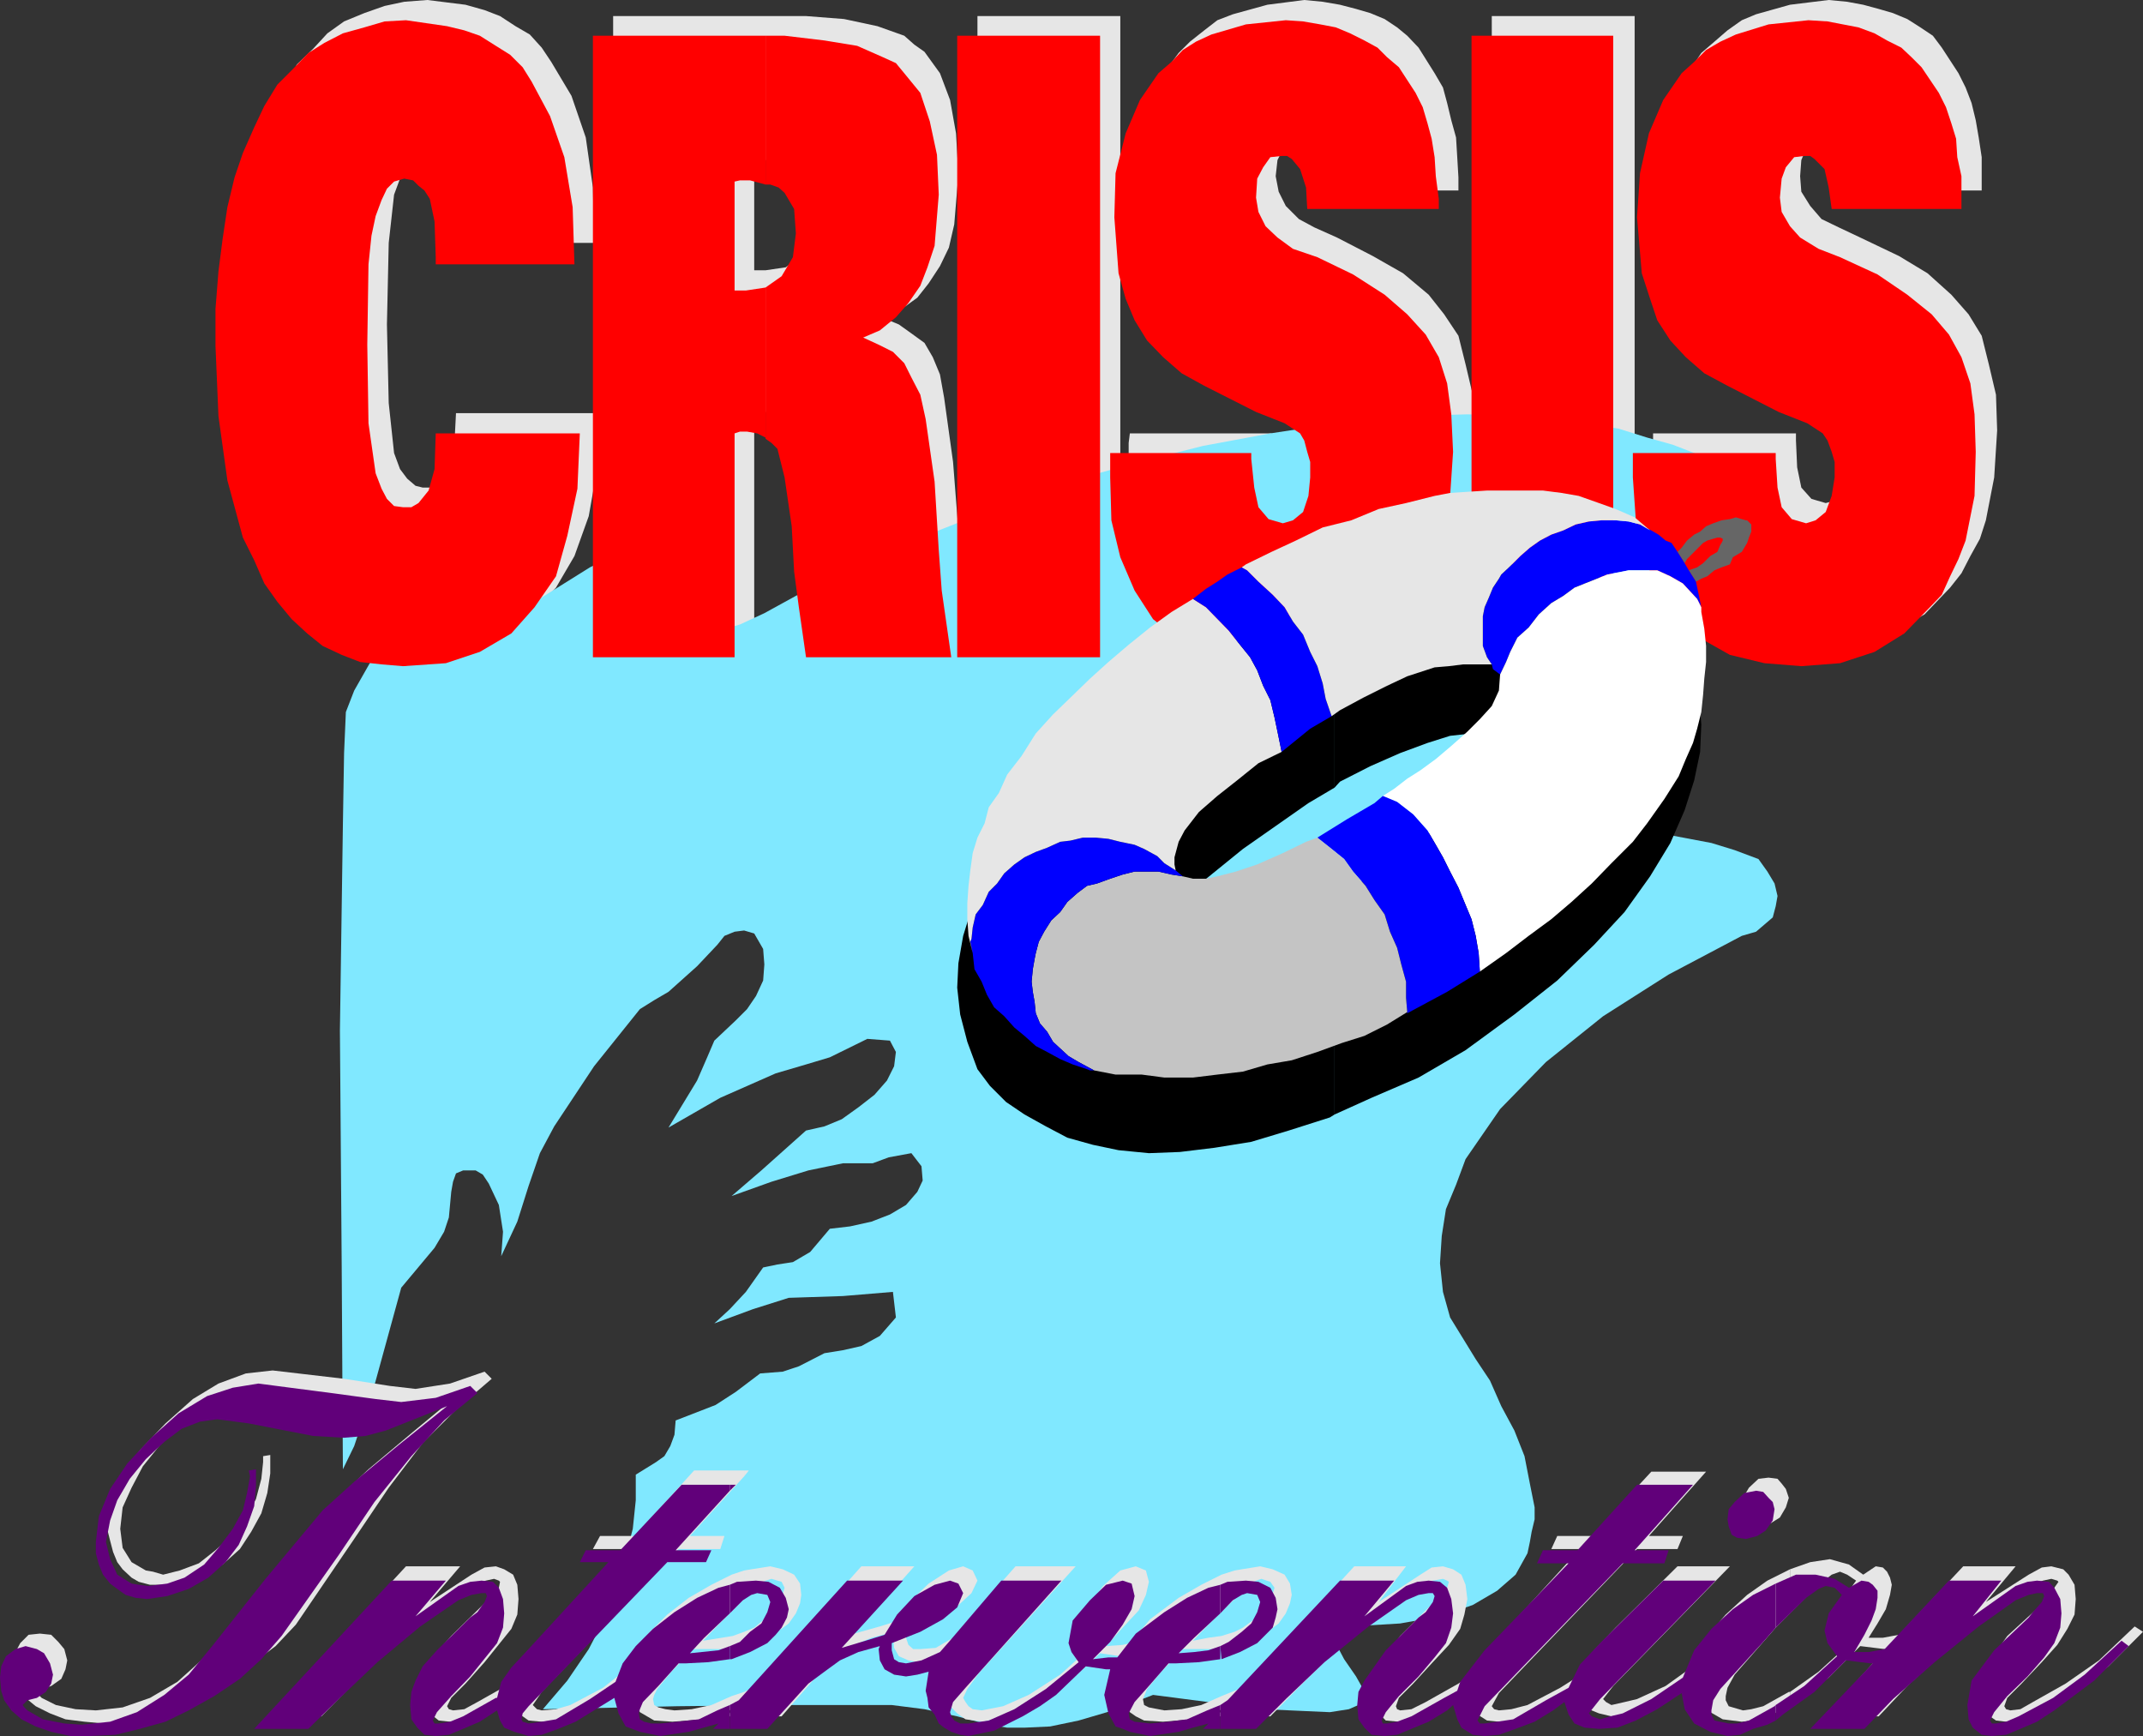 <svg xmlns="http://www.w3.org/2000/svg" width="360" height="291.598"><rect width="100%" height="100%" fill="#333333" stroke="none"/><path fill="#e6e6e6" d="M277.7 72.797h24V74l.202 4.5.7 3.398 1.699 1.899 2.398.703 1.903-.5 1.5-1.402 1.199-2.399.199-3.402v-2.399l-.5-2.101-.7-1.7-.698-1.199-2.903-1.699-4.5-1.902L293.5 61.5l-3.598-2.402-3.3-2.399-2.7-3.101-1.902-3.2-1.398-3.601-1.2-4-1-9.598.7-7.5 1.199-6.5 2.398-5.699 3.102-4.602L288 7l2.2-1.902 2.402-1.7 2.398-1 5.7-1.601L307.2 0l3.1.297 2.7.5 2.602.703 2.398.7 2.402 1 2.2 1.398L324.699 6l1.5 2L329 12.297l1.2 2.402 1 2.598.702 2.902.5 2.899.5 3.3V32H311l-.398-3.902L309.8 25l-1.602-1.703-.797-.5h-.902l-1.7.3-1.198 1.403-1 2.398-.2 2.7.2 2.601 1.5 2.399L306 36.797l2.902 1.402 3.598 1.7L319 43l4.8 2.898 4 3.602 2.9 3.297 2.202 3.601 1.2 4.801 1.199 5.098.199 6-.5 7.902-1.398 7.2-1 3.101L331 93.398l-1.5 2.899-1.898 2.402-4.301 4.5-5.102 2.899L312.5 108l-6.3.797-6.7-.5-5.5-1.7-5-2.597-3.898-3.402L282 95.797l-2.398-5.297-1.403-6.5-.5-7.203v-4M274.602 2.7v104.097h-24V2.699h24M189.8 72.797h23.802V74l.5 4.5.699 3.398 1.699 1.899 2.102.703 2.199-.5 1.398-1.402 1.203-2.399.297-3.402-.297-2.399-.203-2.101-.699-1.7-.7-1.199-2.898-1.699-4.601-1.902-8.899-4.297-3.601-2.402-3.102-2.399-2.597-3.101-1.903-3.2-1.699-3.601-1-4-.898-9.598.199-7.5 1.699-6.5 2.102-5.699L198 8.898 199.902 7l2.399-1.902 2.199-1.7 2.602-1 5.8-1.601 6.2-.797 3.097.297 2.903.5 2.699.703 2.398.7 2.403 1 2.097 1.398L236.402 6l1.899 2L241 12.297l1.402 2.402.7 2.598.699 2.902.8 2.899.2 3.3.199 3.399V32h-21.8l-.5-3.902-.9-3.098-1.198-1.703-1-.5h-1l-1.903.3-.898 1.403-1.2 2.398-.3 2.7.5 2.601L216 34.598l2.2 2.199 2.6 1.402 3.802 1.7 6 3.101 5.097 2.898L240 49.5l2.602 3.297L245 56.398l1.2 4.801 1.202 5.098.297 6-.5 7.902-1.699 7.2-.898 3.101-1.5 2.898-1.403 2.899-1.898 2.402-4.399 4.5-5.203 2.899-5.597 1.902-6.2.797-6.703-.5-5.797-1.7-4.8-2.597-3.801-3.402-3.602-4.801-1.898-5.297-1.7-6.5-.5-7.203v-2.399l.2-1.601M188.2 2.7v104.097h-24V2.699h24M132 44.898v25.5l1.2.7.702 1.199 1.5 4.5.899 8.402.5 7.5.5 6 1.398 8.098h24.5l-1.699-11-.5-6.7-.898-11.5-1.5-10.8-.7-3.899L156.7 60l-1.398-2.402L153.1 56l-2.1-1.5-2.898-1.203 3.097-1.2L154.102 50 156 47.598l1.902-2.899 1.5-3.101.899-3.899.699-8.402-.398-6.899-1-5.601-1.7-4.5-2.601-3.598-1.7-1.199-1.699-1.5-4.5-1.602-5.601-1.199-6.399-.5H132v24.7h1l1.2.699 1.202 1 1.2 2.601.398 3.899-.398 4.3-2 3.102L132 44.898m0-17.5V2.7h-29v104.098h23.7v-37.4l1.202-.199h1l1.7.2 1.199.5.199.5v-25.5l-3.398.5h-1.903v-18.2l1.203-.3h1.5l2.598.5m-31.2 41.999-.5 9.399-1.398 7.902-2.402 6.7-3.098 5.3-4.101 4.5L84 106.098 78 108l-7 .797-3.598-.297-3.3-.703-3.403-1.2-3.097-1.398-2.903-2-2.398-2.601L49.902 98 48 94.598l-1.898-3.801-1.903-3.899-2.699-9.601-1.2-10.5-.5-12v-6.5l.5-6 .5-5.5.7-5.297 1.5-4.8 1.2-4.602L46.101 18 48 14.2l1.902-3.403 2.7-2.598L55 5.598l2.8-2 3.4-1.399L64.601 1l3.3-.703 3.9-.297 6.398.797 3.203.902L84 2.7l2.602 1.7L89 5.796 91 8l1.602 2.398 3.398 5.7 2.402 7 1.2 8.402.199 9.297H76.6v-.899l-.3-6-.7-4.101-.699-1.2-1.203-1-1-.699H71.3l-1.5.301-1.399 1.2L67.2 30l-1 2.7-.398 3.597-.5 4.5L65 54.5l.3 13.2.9 8.398 1 2.699 1.202 1.601 1.399 1.2 1.199.3h1.5l.902-1 2-1.898.899-3.8.3-5.802h24.2"/><path fill="#80e8ff" d="m57.602 246.797-.2-34.098-.3-39.601.5-34.598.199-12 .3-6.902L59.5 116l2.902-5.102 3.598-4.5 2.2-1.199 1.902-.8 1.699.8.699.7.2.699v2.902l.5.5 1.702.398 2.598-.898 3.402-2.203 8.598-6 9.602-6 4.3-2.098 2.2-.5 1.898-.3 1.902.3 1 .5.2.399v1l-.2 1.699v2.101l.5 2.899.899 2.402 1.5 1.7 2.101.699 2.399.3 3.199-.5 3.3-1 4.102-1.898 9.098-5 9.902-4.602 10.297-4.3 10.801-4.301 11-3.899 11.102-3.101 11.5-2.899 11.3-2.101 11.2-1.7 11.097-1.199 10.801-.3 10.5.3 5.102.7 5 .699 4.8.703 4.797 1.5L281 74.7l4.402 1.698 4 1.602 3.899 2.2.898.698.801 1.5V85.2l-1.2 2.399-.8.8-.7.2L290.403 92l-4.601 4.5-6 4.297-3.301 1.5-3.898.902-5.5 14-1.7 5.2L264.7 127l.301 3.398.402 2.602 1.5 2.2 1.899 1.597 4.8 2 6.5 1.402 7.399 1.399 3.902 1.199 4 1.5 1.5 2.101 1.2 2 .5 2.102-.301 1.7-.5 1.898-1.399 1.199L295 156.5l-2.398.7-12.301 6.5-11 7-9.602 7.698-7.699 7.899-5.8 8.402-1.598 4.301-1.7 4.098-.703 4.5-.297 4.601.5 4.801 1.2 4.297 4.3 7 2.399 3.601 1.898 4.301 2.203 4.098 1.7 4.3.898 4.602.8 4v2l-.5 2.098L257 259l-.398 1.898-2 3.602-3.102 2.7-4.098 2.398-5.5 1.902-6.703 1.2-8.398.5-1.399.898-.8 1.5.3 1.402.899 1.7 2 2.898.898 1.601.5 1.2v1l-1 1-1.597.699-3.2.5-11.203-.5-18.5-2.399-6.699 2.598-5.8 1.703-4.798 1-4.3.2h-2.903l-3.097-.5-5.301-1.403-5.5-1.2-5.5-.699H132l-18.2.2-22.6.5 4.1-4.801L98.903 277l2.598-5 1.902-5.3 1.7-5.302 1.199-4.601.5-4.797v-4.3l3.398-2.102 1.403-1 1-1.7.699-1.898.199-2.402 6.7-2.598 3.402-2.203 4.097-3.098 3.801-.3 2.7-.899 4.3-2.203 3.102-.5 3.097-.7 3.102-1.699 2.699-3.101L150 217l-8.398.7-9.102.3-6 1.898-6.5 2.399 2.602-2.399L125.3 217l2.898-4.102 2.403-.5 2.597-.398 2.903-1.703 3.3-3.899L142.8 206l3.601-.8 3.098-1.2 2.7-1.602 1.902-2.199.898-1.902-.2-2.399-1.698-2.199-3.801.7-2.7 1h-5l-5.8 1.199-6.2 1.902-6.699 2.398 5-4.3 7.5-6.7 3.098-.699 2.902-1.199 2.797-2 2.703-2.102L149 181.5l1.2-2.402.3-2.399-1-1.902-3.8-.297-6.298 3.098-4 1.199-5.101 1.5-9.301 4.101-8.7 5 4.802-7.898 1.699-3.902 1.199-2.801 3.602-3.399 1.898-1.898 1.5-2.203 1.2-2.598.202-2.699-.203-2.602-1.5-2.601-1.699-.5-1.598.203-1.703.7-1.199 1.5-3.398 3.597-4.801 4.3-2.399 1.403-2.402 1.5-7.7 9.598-6.698 10.101-2.403 4.5-1.898 5.5-1.899 6L84.2 211l.301-4.102-.7-4.5-1.698-3.601-1-1.5-1.2-.7h-2.101l-1.2.5-.5 1.403-.3 1.7-.399 4.3-.8 2.398-1.602 2.7-5.598 6.699-5 18.203-1.703 4.797-1.199 3.601-1.898 3.899"/><path fill="#e6e6e6" d="M300.7 284.2v2.398l1.202-1 5.297-3.801 5.301-5.297 4.102.5h.199L306.5 288.297h9.102l4.8-5.098 7-6.402 6.899-6 6.5-4.399 2.398-.898 1.403-.3 1 .3.199.2-.7 1-1.199 1.698-.703.899-6 5.5-3.597 5.101-1 4.301.3 2.2.7 1.398L335.3 289l1.699.2 2.102-.2 2.699-1 2.601-1.203 3.098-1.899 6.7-5 5.8-5.8-1.398-.899-6 5.7-5.602 3.898-5.5 3.101-2.098 1.2-1.703.199-.699-.2-.3-.5.5-1.398 2.402-2.402 3.398-3.598 2.602-2.902 1.699-2.7 1.199-2.398.2-2.601-.2-2.399-1-1.699-.898-.902-2-.5-1.602.199-2.2 1.203-7.198 4.598 5-6H329.8l-10.8 11.5-2.7.5h-2.398l1.5-2.399 1.399-2.402.699-2.399.3-1.699-.3-1.199-.5-1-.7-.703-1.198-.2L313 264.5l-2.398-1.703-3.2-.899-3.3.5-3.403 1.2V271l4.801-4.8 2.2-1.7 1.402-.5 1.199.5 1.5 1-2.2 3.098-.699 3.101.5 1.899 1.598 2.199-5.5 5-4.8 3.402"/><path fill="#e6e6e6" d="M300.7 271v-7.402l-3.798 1.902-3.402 2.398-3.598 3.301-3.101 3.598-1.7 4.601-5.3 3.801-4.801 2.2-2.098.5-2.203.5-.898-.5-.5-.5 1.699-2.2 19.602-20.101H281.8l-10.399 10.3-3.601 3.801-1.899 3.899-3.8 2.402-5.5 2.898-2.7.7-2.101.199-.801-.2-.398-.5 1.199-2.199L275 260.2h6.8l.9-2.199H277l9.602-10.8h-9.2l-10 10.8h-5.8l-1 2.2h4.8l-13.601 14.898-4.102 5-1 1.5-1.699 1.199-5.5 3.101-2.398 1.2-1.903.199-.5-.2-.199-.5.5-1.398 2.402-2.402 3.297-3.598 2.703-2.902 1.899-2.7.699-2.398.5-2.601-.3-2.399-.7-1.699-1.398-.902-1.7-.5-1.902.199-1.898 1.203-7 4.598 4.597-6H227.5L208.8 283.5h-.198l-1.2.5v4.297h6l5-5.098 6.5-6.402 7.399-6 6.3-4.399 2.098-.898 1.703-.3.7.3.3.2-.3 1-1.403 1.698-1 .899-5.5 5.5-3.597 5.101-1 1.899-.2 2.402.2 2.2 1 1.398L232.8 289l2.199.2 2.102-.2 2.398-1 2.902-1.203 3.098-1.899 1-.699.2 2.2 1.202 1.398L249.8 289l2 .2 2.398-.2 2.602-1 3.101-1.203 3.399-1.899 1.898-1.199.203 1.899 1.5 1.5 1.7.699 2.097.5 3.403-.5 3.097-1.2 3.602-1.898 4.101-2.699.5 2.7 1.399 2.597 2.601 1.5 3.2.402L294.5 289l2.402-.703 2.399-1 1.398-.7V284.2h-.199l-4.3 2.399-2 .5-1.4.199-2.398-.7-.5-1v-.699l.297-1.398 1.203-2.203 6.899-7.899 2.398-2.398m-93.297 3.097v2.199l3.297-1.2 2.903-1.5 1.199-.898L216 271l.7-1.703.3-1.399-.3-1.898-.9-1.5-2-.902-2.1-.5-3.098.5-1.2.199v4.8l1.899-2.199L211 265.5l.902-.3 1.5.5.7 1-.5 1.698-1.403 1.899-1.5 1.703-1.898 1.398-1.399.7m0-5.5v-4.801l-2.203.703-3.398 1.7-3.801 2.198-4.8 3.602-3.4 4-1.198.297-2.801.203 2.8-3.102 2.7-2.898 1.199-2.602.5-2.199-.5-1.902-1.7-.7-2.6.7-2.9 2.601-2.698 3.899-.7 3.3.297 2 .903 1.2-5 4.5-5.301 3.402-4.301 1.899-3.598.699-1.5-.2-.703-.5-.5-.699-.398-.699.699-1.5 1.902-2.601 16.297-18h-10.097l-9.102 10.3-1.398 1.7-2.903 1.699-2.597.203h-1.2l-.8-.703-.403-1.2-.297-1.5L157 272l3.602-2 2.597-2.402 1-2.098-.797-1.703-1.601-.7-2.399.7L156 266l-2.898 2.797-2.102 3.402-3.2 1-4.3 1.2 10.102-11.301h-8.903L126.5 283.5l-1.5.7v4.097h6.3l6.9-7.899 2.202-2L143 276.5l3.402-1.402 3.797-1-.199.5.2 2.199.8 1.402 1.602.7 1.5.3 2.097-.3 2-.5-.297 3.199v1.601l1 2.399 1.2 1.5.699.699 1.398 1 1.5.203 1.403.2 4.097-.903 5-2.399 2.703-1.5 2.899-2.101 5-4.598 3.398.5h.403l-.7 4.301.297 2.898 1.602 2.2 1 .699 1.398.703 3.203.2 4.797-.403 2.602-.797 2.601-.902-.902 1.199h2.902V284l-2.203.898-3.398 1.5-3.301.7-2.898.199-2.602-.5-.8-.399-.2-1 .7-1.699 2.402-2.902 3.597-3.797h5.102l3.601-.703v-2.2l-2.203.7-2.199.3-2.598.5 2.598-2.699 4.402-4.3m-82.402 5.5v2.199h.3l3.102-1.2 2.899-1.5 1.199-.898 1.2-1.699.702-1.703.2-1.399-.2-1.898-1-1.5-1.902-.902-2.098-.5-3.203.5-1.199.199v4.8l2-2.199 1.602-.898 1-.3 1.699.5.5 1-.5 1.698-1 1.899-1.899 1.703-1.703 1.398-1.699.7M125 247v1l.8-1zm0 0"/><path fill="#e6e6e6" d="M125 248v-1h-8.398l-10 11H100.8l-1.2 2.2h5L91 274.796l-2.7 2.902-1.698 2.399-.7 2.699H85.7l-5.5 3.101-2.199 1.2-1.898.199-.7-.2-.3-.5.699-1.398 2.398-2.402 3.203-3.598 4.5-5.601 1-2.399.2-2.601-.2-2.399-.703-1.699-1.5-.902-1.398-.5-1.899.199L79.2 264.5l-7 4.598 5.102-6H68.2l-23.297 25.199H54l5-5.098 6.5-6.402 7.5-6 6.2-4.399 2.402-.898 1.398-.3.8.3.2.2-.2 1-1.198 1.698-1.2.899-5.601 5.5-2.399 2.703-1.203 2.398-.898 1.899-.301 2.402.3 2.2.9 1.398L73.7 289l1.902.2 2.199-.2 2.398-1L83 286.797l2.902-1.899.5 1.7.7 1.199L88.8 289l2.199.2 2.402-.2L96 288l3.102-1.203 3.097-1.899 3.403-2.101.699 2.601 1.199 2.2 2.402 1.402 3.098.2 5.102-.403 5-1.7-.903 1.2H125v-4.098l-2.098.7-3.402 1.5-3.3.699-2.9.199-1.5-.2-1.198-.3-.7-.399-.203-1 .203-.699.5-1 2.399-2.902 3.601-3.797h5l3.598-.703v-2.2l-1.898.7-5 .8 2.597-2.699 4.301-4.3v-4.801l-2.098.703-3.402 1.7-3.8 2.198-3.598 2.801-2.903 2.899-2.199 3.101-1.398 2.899-4.301 3.402-5.5 2.898-2.399.7-2.402.199-.8-.2-.7-.699.7-1 .8-1.199 23-24h7l.7-2.199h-5.798L125 248m172.102.2 1.5.198.699.801.699.899.5 1.5-.5 1.601-1 1.7-1.598 1-1.703.199-1.5-.2-.898-.5-.5-1-.2-1.398.2-1.402 1-1.7 1.601-1.5 1.7-.199m-215.7-17.801 1.2 1.2-5.602 4.8-6 6-5.7 7.5-6 8.899-9.6 14.101-3.4 3.602-4.1 3.098-3.798 2.902-4.101 2.7-4.102 1.898-4.297 1.199-4.101.902-4.301.301-3.3-.3-3.2-.403-2.598-1-2.402-1.2-1.7-1.398-1.198-1.5-.903-2.101-.297-2 .7-2.098.8-1.5 1.399-1.402 1.898-.2 1.903.2 1.199 1.199 1 1.203.5 1.898-.301 1.5-.7 1.602-1.698 1.2-1.602.5-.8.3v.398l.8.801 2.402 1.2 3.297.699 3.403.199 4.5-.5 4.597-1.598 4.602-2.699 4-3.602 4.398-4.8 8.602-11.301 9.8-11 5.301-5 7.5-6.297 8.098-6.703-10.3 4.601-3.598.399-3.602.5-5.3-.5-10.5-2.098-5.298-.5-2.902.5-3.098.899L30 239.797l-3.098 2.902L24 246.297l-1.898 3.601-1.5 3.301-.403 3.598.403 3.203 1.5 2.398 2.398 1.399 1.2.203 1.702.5 2.797-.703 3.203-1.2 2.797-2.199 2.903-2.601 2.398-3.098 1.5-2.902.902-3.399.297-2.8v-1l1.203-.2v3.102l-.5 3.297-1 3.402-1.703 3.098-1.898 2.902-2.899 2.598-3.601 1.703L30.5 266l-3.398.2h-1.903l-1.898-.5-1.2-.7-1.5-1.402-.902-1.2L19 260.7l-.5-1.902-.5-2 1-4.297 1.402-4.5 3.098-4.402 4.3-4.5L32.403 235l4.297-2.602 4.602-1.699 4.5-.5 12 1.399 7.699 1.199 4.3.5 5.802-.899 5.8-2"/><path fill="red" d="M274.3 76.098h24v1l.302 4.8.699 3.301 1.699 2 2.402.7 1.598-.5L306.7 86l1-2.703.5-3.098v-2.601l-.5-1.7L307 74l-.8-1.203-2.598-1.7L298.8 69.2l-8.602-4.402L286.3 62.7l-3.101-2.7-2.597-2.8-2.2-3.403-1.203-3.598-1.398-4.3L275 36.5l.5-7.402 1.5-6.7 2.402-5.601 3.098-4.5 2.102-1.899 2-2L289 7l2.602-1.203 5.5-1.7 6.699-.699 3.199.2 2.602.5 2.597.5 2.703 1L317 6.797 319.402 8l1.7 1.598 1.699 1.699 2.898 4.3L326.902 18l.899 2.7.8 2.597.2 3.101.699 3.2v5.5h-21.8l-.5-3.598-.7-3.102-1.7-1.699-.698-.5h-1l-1.7.2L300 28.097 299.3 30l-.3 3.2.3 2.398L300.7 38l1.702 1.898 3.098 1.899 3.602 1.402 6.3 2.899 5 3.402 4.098 3.297 2.902 3.402L329.5 60l1.5 4.398.7 5.2.202 6.3-.203 7.399-1.5 7.5L329 93.898l-1.398 2.899-1.403 3.101-2 2.102-4.297 4.398-5 3.102-5.8 1.898-6.5.5-6.2-.5-5.8-1.398-4.801-2.703-4-3.297-3.399-4.8-2.203-5.602-1.398-6.2-.5-7.199v-4.101M271 6v104.398h-23.8V6H271m-84.5 70.098h23.7v1l.5 4.8.702 3.301 1.7 2 2.398.7 1.7-.5L218.901 86l.899-2.703.3-3.098v-2.601l-.5-1.7-.5-1.898-.699-1.203-2.601-1.7L211 69.2l-8.7-4.402-3.8-2.098-3.098-2.7-2.703-2.8-2.097-3.403-1.5-3.598-1.2-4.3-.703-9.399.203-7.402 1.7-6.7 2.398-5.601 3.102-4.5 2.199-1.899 1.898-2L200.902 7l2.598-1.203 5.8-1.7 6.7-.699 2.902.2 2.899.5 2.601.5 2.399 1 2.398 1.199L231.402 8 233 9.598l2 1.699 2.8 4.3L239 18l.8 2.7.7 2.597.5 3.101.2 3.2.5 3.8v1.7h-22.098l-.2-3.598-1-3.102L217 26.7l-.8-.5h-.9l-1.898.2-1.203 1.699-1 1.902-.199 3.2.402 2.398 1.2 2.402 2 1.898 2.597 1.899 4.102 1.402 6 2.899 5.3 3.402 3.801 3.297L239.5 56.2l2.2 3.8 1.402 4.398.699 5.2.3 6.3-.5 7.399-1.402 7.5L241 93.898l-1.2 2.899-1.698 3.101-1.903 2.102-4.097 4.398L227 109.5l-5.7 1.898-6.5.5-6.5-.5-5.5-1.398-5-2.703-4.1-3.297-3.098-4.8-2.403-5.602-1.5-6.2-.199-7.199v-4.101M184.8 6v104.398h-24V6h24m-56.198 42.297v25.402l1 .7 1 1 1.199 4.8L133 88.4l.402 7.601.797 6 1.203 8.398h24.399L158.199 99.2l-.5-6.8L157 80.9l-1.5-10.5-.898-4.102-1.5-2.899-1.2-2.398L150 59.098l-2.398-1.2L145 56.7l2.8-1.199 2.7-2.203 2.102-2.399 2-2.898 1.199-3.102L157 41.297l.7-8.598-.298-6.699-1.203-5.602-1.597-4.8-2.7-3.301-1.402-1.7-2.2-1L144 7.7l-5.5-.902L131.8 6h-3.198v25h.8l1.399.5 1 .898 1.601 2.7.297 4.101-.5 4-1.898 3.2-2.7 1.898"/><path fill="red" d="M128.602 31V6h-29v104.398h23.8V72.797l.899-.297h1.199l1.7.297 1.402.703v.2-25.403l-3.301.5h-1.899V30.5l.899-.203H126l2.602.703m-31.2 41.797-.402 9.3L95.3 90l-1.898 6.797L89.801 102l-3.899 4.398-5.3 3.102-5.7 1.898-7.203.5-3.597-.3-3.602-.399L57.402 110l-3.203-1.5-2.597-2.102L49 104l-2.398-2.902-2.2-3.098-1.703-3.902-1.898-3.801-2.602-9.598-1.5-10.8-.5-11.801v-6.2l.5-6.3.703-5.5.797-5.301 1.203-5 1.399-4.098 1.898-4.3 1.703-3.602 2.2-3.598 2.597-2.601 2.602-2.7L54.5 7.2l3.102-1.601 3.597-1 3.403-1 3.597-.2 6.903 1 2.898.7L80.602 6 83.3 7.7l2.398 1.5 2.102 2.097 1.5 2.402 3.101 5.801 2.399 6.898 1.398 8.399.301 9.601H73.2V43.2l-.2-6-.8-3.8-.9-1.4-1-.8-.898-.903-1.5-.297-1.703.5L65 31.7l-.898 1.898-1 2.699-.7 3.3-.5 4.801-.203 13.5.203 13.2 1.2 8.402 1 2.598.898 1.699L66.2 85l1.5.2h1.402l1.199-.7L72 82.398l1-3.601.2-6h24.202"/><path fill="#61007a" d="M298.3 286.398V289l1.2-1 5.3-3.8 5.302-5.302 4.097.5h.403l-10.5 11h9.097l4.801-5 7-6.199 7.402-6 6.2-4.402 2.199-.899 1.398-.3h1l.203.5-.402 1-1.5 1.699-.7.902-5.8 5.5-3.8 5.098-.7 4.101.2 2.399.702 1.402 1.5 1.2 1.7.199 2.398-.2 2.402-1 2.797-1.199 2.903-1.902 6.699-5 5.8-5.797-1.199-.902-6.203 5.699-5.297 3.902-5.8 3.098-2.102.902-1.7.301h-.698l-.301-.5.699-1.402 2.2-2.7 3.402-3.3 2.8-3.2 1.7-2.398 1-2.602.199-2.398-.2-2.402-1-1.899-.902-1-2-.199-1.597.2-2 .698-7.2 5.102 4.797-6h-8.797l-10.8 11.5-2.7.5H311.5l1.7-2.902 1.202-2.399.7-1.902.3-1.899V267.2l-.8-1-.7-.5-1.203-.199-2.097 1.2-2.403-1.5-3.199-.7h-3.3l-3.4 1.5v7.398l5.102-5 2.098-1.5 1.2-.5 1.5.301 1.202 1.2-2.202 3.1-.699 2.898.5 2.102 1.602 2.2-5.5 5-4.801 3.198"/><path fill="#61007a" d="M298.3 273.398V266l-3.8 1.898-3.398 2.399-3.602 3.3-2.898 3.602-1.903 4.598-5.297 3.601-4.8 2.399-2.102.5-1.7.5-1.398-.5-.5-.5 1.899-2.399 19.398-19.898h-8.797L269 275.797l-3.598 3.8-1.902 3.903-3.8 2.098-5.5 3.199-2.7.402-2.098.301h-.8l-.403-.5 1.203-2.402 23.2-24h7l.699-2.2h-5.7l9.801-11H275l-10 11h-5.8l-1 2.2h5.3l-14.098 14.601-4.101 5.301-.5 1.5-2.2 1.2-5.5 3.097-2.402.902-1.699.301h-.7l-.198-.5.699-1.402 2.199-2.7 3.3-3.3 2.7-3.2 1.902-2.398.899-2.602.3-2.398-.3-2.402-.7-1.899-1.199-1L240 265.5l-1.898.2-1.903.698-7 5.102 5-6h-9.097l-18.7 19.898-.203.2-1.199.8v4h6l5-5 6.5-6.199 7.402-6 6.297-4.402 2.102-.899 1.699-.3h.7l.3.5-.3 1-1.2 1.699-1.2.902-5.5 5.5-3.6 5.098-1 1.902-.2 2.2.2 2.398 1 1.402 1.202 1.2 2.2.199 2.097-.2 2.403-1L240 289.2l3.102-1.902 1-.899.699 2.399.699 1.402 1.902 1.2 2 .199 2.399-.2 2.8-1 3.2-1.199 3.101-1.902 1.899-1.399.699 2.102 1 1.5 1.7.7 2.402.198 3.097-.199 3.102-1.199 3.601-1.902 4.098-2.7.5 2.7 1.602 2.402 2.699 1.398 2.898.7 2.102-.2 2.199-1 2.402-.699 1.399-.699v-2.602l-.2.2-4.3 2.402-2 .5h-1.399L288 289l-.5-1v-.703l.3-1.7 1.2-1.898 7.2-7.902 2.1-2.399M205 276.5l.2 2.2 3.1-1.2 2.9-1.5 2.6-2.602.5-1.699.302-1.402-.301-1.899-.899-1.699-2-1-2.101-.199-3.102.2-1.199.5v4.8l2.102-2.203 1.5-.899.898-.3 1.7.3.5 1.2-.5 1.699-1 1.902-1.598 1.399-2.2 1.699-1.402.703"/><path fill="#61007a" d="M205 271v-4.8l-2 .5-3.598 1.698-3.8 2.399-4.801 3.601-3.102 4h-1.5l-2.597.301 2.898-2.902 2.102-2.899 1.5-2.601.5-2.2-.5-2.097-1.5-.5-2.801.7-2.7 2.597-2.902 3.402L179.5 276l.5 1.5 1.2 1.7-5.5 4.5-5.298 3.398-4.3 1.902-3.403.5h-1.398l-1-.5-.5-.703-.2-.7.5-1.699 2.098-2.398 16.102-18h-10.102l-8.797 10.297-1.5 1.703-3.101 1.398-2.602.5L151 279.2l-.8-.5-.4-1.5V276l4.802-1.902 3.8-2.098 2.399-2 1-2.402L161 266l-1.398-.5-2.602.7-3.398 1.898-2.903 3.101-2.097 3.399-3.2 1-4 1.199L151.7 265.5h-9.398l-18.2 20.098-1.5.8v4h6.301l6.899-7.601 2.699-2 2.602-1.899 3.097-1.398 3.602-1-.2.5.2 1.898.8 1.5 1.598.899 2 .3 1.903-.3 1.898-.5-.5 3.203.3 1.2.2 1.597 1 1.203.7 1.5.902.7 1.199.698 1.5.5 1.398.2 4.301-.899 4.8-2.402 2.9-1.7 2.702-1.898 5-4.8 3.399.5h.699l-1 4.3.7 3.098 1.202 2.203 1.2.398 1.199.5 3.398.7 4.801-.7 2.402-.699L203 289.5l-.898.898H205v-4l-2.2.899-3.398 1.5-3.101.402-3.102.301-2.597-.3-.801-.403-.2-1 1-1.899L193 283.2l3.3-3.8h1.2l3.902-.2 3.598-.5v-2.2l-2 .7-2.398.3-2.602.2 2.602-2.602L205 271m-82.398 5.5v2.2h.3l3.098-1.2 2.902-1.5 1.399-1.402 1-1.2.898-1.699.301-1.402-.5-1.899-1-1.699-1.898-1L127 265.5l-3.2.2-1.198.5v4.8l2.199-2.203 1.398-.899 1-.3 1.703.3.5 1.2-.5 1.699-1 1.902-1.902 1.399-1.7 1.699-1.698.703m0-27.102v1l1-1zm0 0"/><path fill="#61007a" d="M122.602 250.398v-1H114.5l-10.3 11h-5.798l-1 2h4.797L88.602 277.2l-2.7 2.899L84.2 282.5l-.699 2.7h-.2l-5.5 3.097-2.198.902-1.903.301H73l-.3-.5.702-1.402 2.399-2.7 3.199-3.3L83.5 276l1-2.602.2-2.398-.2-2.402-.7-1.899-1-1-1.898-.199-1.902.2-2 .698-7.2 5.102 5.102-6h-9.101l-23.102 24.898h9.102l5.101-5 6.5-6.199 7.2-6L77 268.797l2.2-.899 1.702-.3h.7l.199.5-.399 1-1.203 1.699-1.199.902-5.598 5.5L71 279.9l-1.2 2.398-.698 1.902-.2 2.2.2 2.398 1 1.402 1.199 1.2 1.898.199 2.203-.2 2.399-1 2.8-1.199 2.899-1.902L84 289l.7 1.2 1.702.698 2.399.7 2.199-.2 2.8-1 2.9-1.199 3.1-1.902 3.4-2.098.702 2.598 1.2 2.203 2.398.898 3.402.7 4.797-.7 5-1.398-.898.898h2.8v-4l-2.101.899-3.098 1.5-3.601.402-2.899.301h-1.5l-1.203-.3-.699-.403-.2-1 .2-.7.5-1.199 2.602-2.699 3.398-3.8h1.2l3.8-.2 3.602-.5V276.5l-1.903.7-4.797.5 2.399-2.602 4.3-4.098v-4.8l-1.902.5-3.597 1.698-3.801 2.399-3.602 2.8-2.898 2.903-2.2 2.898-1.199 3.102-4.3 2.898-5.7 3.399-2.402.402-2.2.301-1-.3-.198-.403.199-1 1-1.2 23.3-24.199h6.5l.899-2h-6l9.102-10m172.398 0 1.2.2.902 1 .699.699.3 1.203-.3 1.898-1.2 1.7-1.402.902-1.898.5-1.5-.203-.899-.5-.5-1.399-.203-1.199.203-1.699 1-1.203 1.598-1.5 2-.399M79 232.797 80.2 234l-5.598 4.598-5.5 6-6.2 7.699-6 8.902-9.601 13.598-3.399 3.902L40.301 282 36 284.898l-4.3 2.399-3.9 1.902-4.3 1.2-4.098 1-4.3.199H11.8l-3.2-.7L6 290l-2.398-1.203-1.7-1.5-1.203-1.7L.2 284l-.2-2.203.2-1.899.8-1.699L2.602 277l1.699-.5 1.898.5 1.203.7 1 1.698.5 1.899-.3 1.5-.903 1.402-1.5 1-1.597.399-.801.8.3.399.5.5 2.598 1.5 3.602.703 2.898.2 4.801-.5 4.5-1.602 4.602-2.899 4.097-3.402 4.102-5 8.8-11.098 9.598-11.5 5.301-4.8 7.5-6.2 8.102-6.5-10.301 4.098-3.399.902-3.601.301-5.2-.3-10.8-2.102-5.301-.7-2.898.399L30.5 240l-2.898 2.2-3.102 2.898-2.7 3.3L19.7 252l-1.2 3.398-.7 3.602.7 2.898 1.2 2.602 2.402 1.5 1.199.2 1.699.198 3.102-.398L31 265l3.3-2.203L36.7 260l2.402-3.203 1.699-3.098.699-2.902L42 248l-.2-1 1.2-.203v2.8L42.7 253l-1.2 3.398-1.398 3.102-2.2 2.898L35 265l-3.3 1.898-3.598 1.2-3.403.5-1.898-.2-1.7-.5-1.402-1L18.5 266l-1.2-1.5-.698-1.703-.5-1.899V259l.5-4.3 1.898-4.602 2.902-4.301 4-4.297L30 237.398l4.8-2.898 4.302-1.402 4.3-.7L55.7 234l7.403 1 4.3.5 5.797-.703 5.801-2"/><path fill="#666" d="m283.7 95.797 1.402-.5 1-.7 1.199-1.199 1.199-.699.5-1.199.2-.3.202-.403V90.5l-.402-.203h-.5l-.7.203-1 .297-.698.402-2.7 2.7-.402.699-1.2-1.899.7-.699.902-1.203 1.2-1 1-.5 1-.899 1.199-.5 1.398-.5 1.403-.199 1-.3 1 .3.699.2h.199l.7.699v1.199l-.4 1-.3.902-.898 1.5-1.5.899-.5 1.199-1.403.5-1.199.5-1.2 1-1 .402-.898.5-1.203-1.902"/><path d="M224.2 150.797v36.402l6.202-2.8 7.899-3.399 7.898-4.602 8.203-6 7.2-5.699 6.199-6 5.101-5.5 4.297-6 3.403-5.601 2.398-5.5 1.602-5 1-4.801.199-4.598-.399-4.5-1-4.101-1.703-3.899-1.898-3.3-2.399-2.899-2.902-2.602-3.598-2.199-3.8-1.402-4.102-1.2-4.598-.5-4.8-.3h-4.5L239.8 96l-10.602 2.7-5 1.898v31.699l.903-1 5.097-2.598 5-2.199 4.602-1.703 3.8-1.2 3.598-.398 2.203.399 1.2.5.398.699.3 1.5v1.203l-.698 2.598-2 2.699-2.602 2.601-7.398 5.801-9.602 6.7-4.8 2.898"/><path d="M224.2 132.297v-31.7l-5.598 2.2-10.5 4.5-10.102 6.3-9.398 6.403-8.602 7.7-3.598 3.597-3.402 4.3-3.098 4.403-2.902 4-2.098 4.398-1.703 4.301-1.398 4.5-.801 4.598-.2 4.101.5 4.5 1.2 4.602 1.7 4.598 2.1 2.8 2.7 2.7 3.102 2.101 3.597 2 3.602 1.899 4.3 1.199 4.301.902 5.098.5 5.2-.199 5.8-.703 6.2-1 6.3-1.899 6.902-2.199.797-.5v-36.402l-.5.203-5.5 2.898-5.097 2.602-4.801 1.7-4.301 1.398-3.398.8-2.602-.3-1.2-.7v-2.601l.7-2.7 1.5-2.597 2.402-2.902 7.399-6 11-7.7 4.398-2.601"/><path fill="#00f" d="m283.7 95.797 1.202 1.902.899 4.301-.7-1.402L282.7 98l-2.097-1.203-2.2-1h-4.8L270 96.5l-5.5 2.2-1.898 1.398-2 1.199-2.102 1.902-1.7 2.2-1.898 1.699-1.203 2.402-.699 1.7-1 2.097-1.2-.899-.198-.8-.801-1.2-.7-1.898v-5l.301-1.5.7-1.602.699-1.699 1-1.5.398-.699 1.5-1.402 1.703-1.7L257 92l1.7-1.203 1.902-1 2-.7 2.097-1 2.203-.5 2.098-.199h2.402l2.2.2 1.898.5 1.902 1 1.2.699 1.199 1 1 .402 1 1.5L283 94.598l.402.699.297.5"/><path fill="#fff" d="m285.8 102-.698-1.402L282.699 98l-2.097-1.203-2.2-1h-4.8L270 96.5l-5.5 2.2-1.898 1.398-2 1.199-2.102 1.902-1.7 2.2-1.898 1.699-1.203 2.402-.699 1.7-1 2.097-.2 2.703-1.198 2.598-2 2.199-2.102 2.101-2.7 2.399-2.6 2.203-2.598 1.898-2.2 1.399-2.203 1.703-1.898 1.2 2.398 1 2.703 2.097 2.399 2.703 1.398 2.398 1.203 2.102 1.2 2.398 1.398 2.7 1.2 2.902 1 2.398.702 2.801.5 2.899.2 3.101 4.398-3.101 3.8-2.899 3.802-2.8L264 151.5l3.402-3.102L270.7 145l3.602-3.602 2.398-3.101 2.903-4.098 2.398-3.8 1.2-2.899 1.202-2.703.7-2.399.699-2.8.3-2.899.2-2.699.3-2.8v-2.7l-.3-2.902-.5-2.801V102"/><path fill="#00f" d="m248.602 163.2-.2-3.102-.5-2.899-.703-2.8-1-2.399-1.199-2.902-1.398-2.7-1.2-2.398-1.203-2.102-1.398-2.398-2.399-2.703-2.703-2.098-2.398-1-1.399 1.2-4.601 2.699-5 3.101 2.398 1.899 2.102 1.699 1.5 2.101 2.101 2.399 1.5 2.402 1.7 2.399.898 2.902 1.2 2.7.702 2.8.797 2.898v2.7l.203 2.601 6.7-3.601 5.5-3.399"/><path fill="#c4c4c4" d="m183.8 179.797-2.6-1.399-1.7-1-2.598-2.398-1-1.703-1.203-1.399L174 170.2l-.2-1.902-.3-1.7-.2-1.699.2-2.101.3-1.7.2-1 .5-1.898.902-1.699 1.2-1.902 1.5-1.399 1.199-1.699L181 150l1.602-1.203 1.699-.399 2.199-.8 2.102-.7 2-.5h4l2.199.5 1.898.301 1.703.399h2.2l1.898-.399 3.102-.8 3.597-1.2 4.301-1.902 3.902-1.899 1.899-.699 2.398 1.899 2.102 1.699 1.5 2.101 2.101 2.399 1.5 2.402 1.7 2.399.898 2.902 1.2 2.7.702 2.8.797 2.898v2.7l.203 2.402-3.402 2.098-3.8 1.902-3.798 1.2-4.101 1.5-4.301 1.398-4.098.699-4.101 1.203-4.301.5-4.098.5h-4.8l-3.801-.5h-4.399l-3.601-.703"/><path fill="#00f" d="m163 158.2.2-.5.202-1.903.5-2.2 1.2-1.597 1-2.203 1.398-1.399 1.2-1.699 1.702-1.5 1.7-1.199 1.898-.902 1.902-.7 2.2-1 1.699-.199 2.101-.5h2.2l2.097.2 2 .5 2.403.5 1.597.699 2.203 1.199 1.2 1.203 1.898 1.2 1.2 1-1.9-.302-2.198-.5h-4l-2 .5-2.102.7-2.2.8-1.698.399L181 150l-1.7 1.5-1.198 1.7-1.5 1.398-1.2 1.902-.902 1.7-.5 1.898-.2 1-.3 1.699-.2 2.101.2 1.7.3 1.699.2 1.902.7 1.7 1.202 1.398 1 1.703 2.598 2.398 1.7 1 2.6 1.399h-.698l-.5-.2-2.403-.8-2.097-.899-2.2-1.199-1.902-1-1.898-1.699-1.7-1.402-1.703-1.899-1.699-1.5-1.2-2.101-.898-2.2-1.203-2.101-.297-2.7L163 158.2"/><path fill="#e6e6e6" d="m163 158.2.2-.5.202-1.903.5-2.2 1.2-1.597 1-2.203 1.398-1.399 1.2-1.699 1.702-1.5 1.7-1.199 1.898-.902 1.902-.7 2.2-1 1.699-.199 2.101-.5h2.2l2.097.2 2 .5 2.403.5 1.597.699 2.203 1.199 1.2 1.203 1.898 1.2-.2-1V144l.7-2.602 1-1.898 2.402-3.102 3.098-2.699 3.3-2.601 3.602-2.899 3.899-1.902-.7-3.399-.5-2.398-.699-2.902-1.203-2.399-1-2.601-1.199-2.2-1.7-2.101-1.898-2.399-3.8-3.898-2.2-1.402-3.601 2.199-3.602 2.601-3.597 2.899-3.403 2.902-3.097 2.801-3.301 3.2-2.899 2.8-2.902 3.2-2.398 3.8-2.403 3.098-1.398 3.101-1.7 2.399-.699 2.699-1.203 2.402-.797 2.598-.402 2.902-.3 2.598-.2 2.902v2.7l.2 2.8.702 2.899-.402-1.899"/><path fill="#00f" d="m208.602 95.297.898.5 1.902 1.902 2.399 2.2 2 2.101 1.398 2.398 1.703 2.2 1.2 2.902 1.199 2.398.898 2.899.5 2.601 1 2.899-3.597 2.101-4.801 3.899-.7-3.399-.5-2.398-.699-2.902-1.203-2.399-1-2.601-1.199-2.2-1.7-2.101-1.898-2.399-3.8-3.898-2.2-1.402 2.2-1.7L204.5 97.7l1.7-1.199 2.402-1.203"/><path fill="#e6e6e6" d="M250.602 111.598H245.8l-2.399.3-2.402.2-4.598 1.5-3.402 1.601-4 2-3.898 2.098-1.403 1-1-2.899-.5-2.601-.898-2.899-1.2-2.398-1.199-2.902-1.703-2.2L215.8 102l-2-2.102-2.399-2.199-1.902-1.902-.898-.5.699-.5 4.3-2.098 4.098-1.902 4.5-2.2L227 87.399l4.602-1.898 4.597-1L241 83.297l2.602-.5 3.097-.2 3.102-.199h9.398l3.102.399 2.898.5 3.403 1.203 2.8 1 3.2 1.398 2.597 2.2-1.699-1-1.898-.5-2.2-.2H269l-2.098.2-2.203.5-2.097 1-2 .699-1.903 1L257 92l-1.598 1.398-1.703 1.7-1.5 1.402-.398.7-1 1.5-.7 1.698-.699 1.602-.3 1.5v5l.699 1.898.8 1.2"/></svg>
